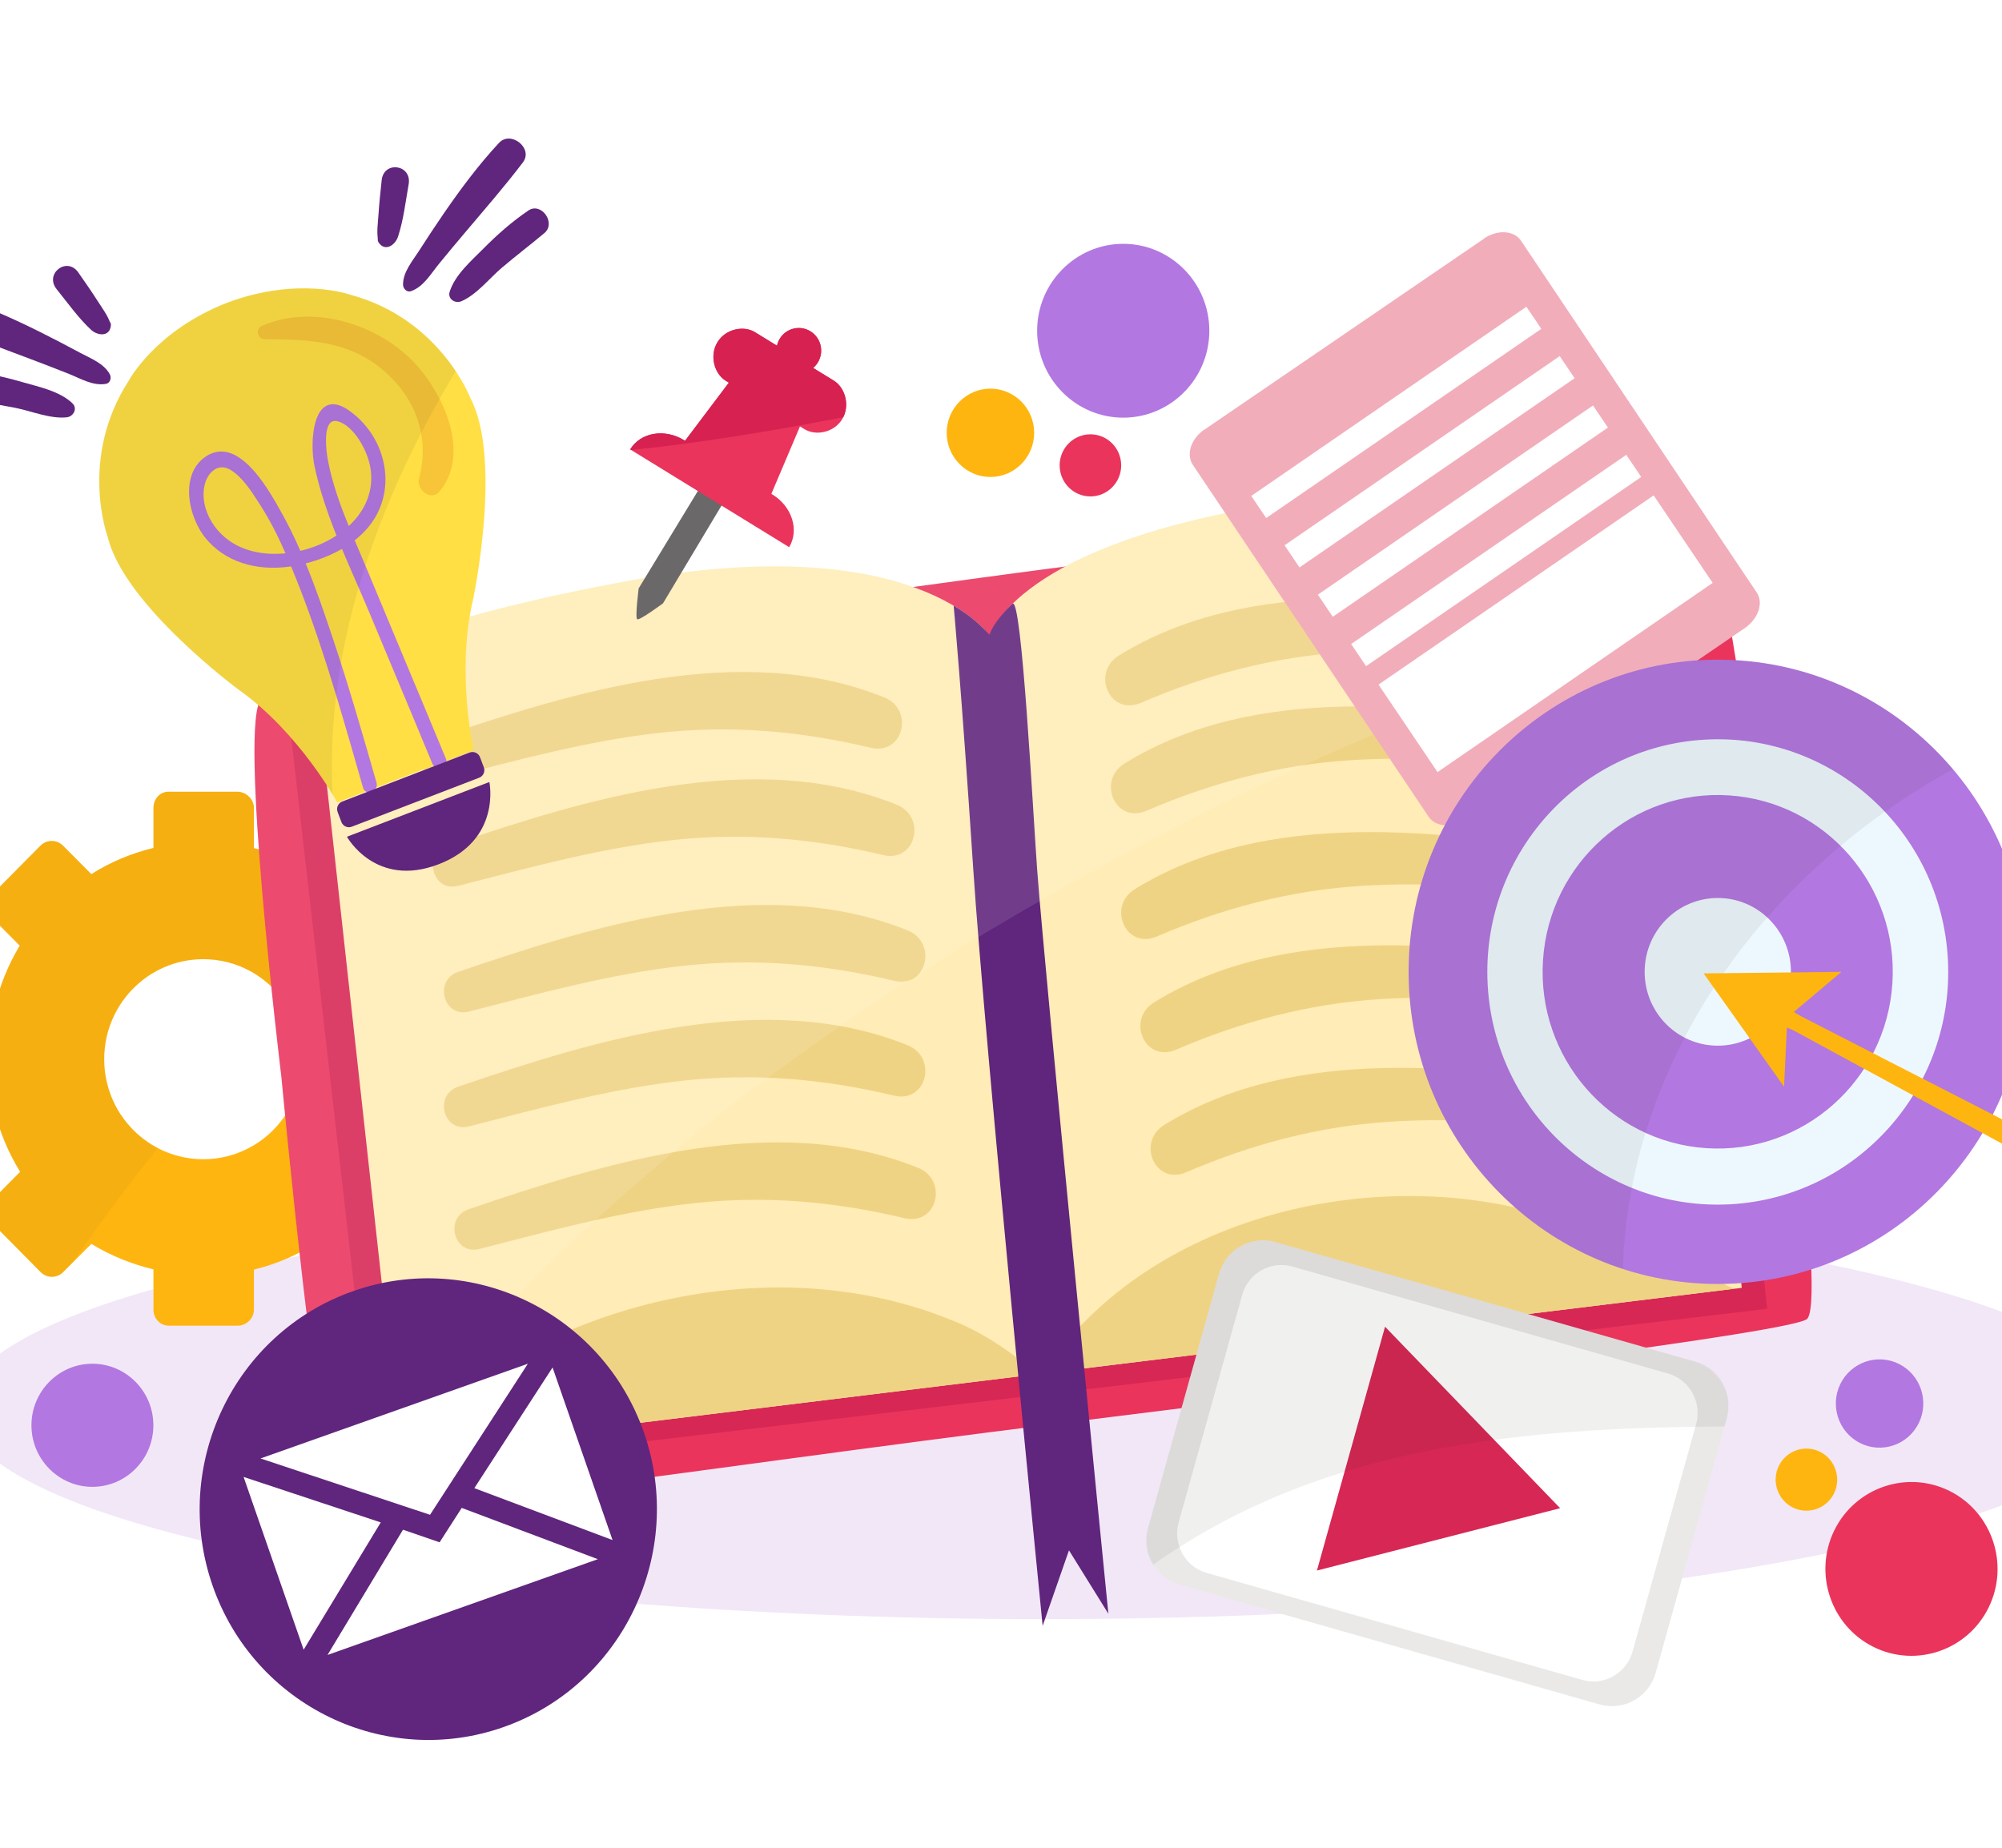 <svg width="130" height="120" viewBox="0 0 130 120" fill="none" xmlns="http://www.w3.org/2000/svg">
<rect width="130" height="120" fill="#F5F5F5"/>
<g clip-path="url(#clip0_0_1)">
<path d="M130 0H0V120H130V0Z" fill="white"/>
<path d="M67.703 105.15C106.432 105.15 137.828 99.03 137.828 91.481C137.828 83.932 106.432 77.812 67.703 77.812C28.974 77.812 -2.422 83.932 -2.422 91.481C-2.422 99.03 28.974 105.15 67.703 105.15Z" fill="#F2E7F7"/>
<path d="M29.314 65.461H26.746C26.398 63.987 25.826 62.648 25.068 61.417L25.076 61.405L26.892 59.569C27.296 59.162 27.296 58.5 26.892 58.092L23.734 54.902C23.33 54.495 22.676 54.494 22.272 54.902L20.479 56.736C19.219 55.962 17.863 55.409 16.489 55.079V55.068V52.474C16.489 51.897 15.979 51.417 15.408 51.417H10.941C10.37 51.417 9.965 51.897 9.965 52.474V55.067C8.505 55.419 7.157 55.997 5.939 56.762L5.916 56.753L4.092 54.919C3.688 54.511 3.03 54.511 2.627 54.919L-0.534 58.109C-0.938 58.517 -0.939 59.177 -0.535 59.585L1.28 61.414C0.514 62.686 -0.034 64.074 -0.36 65.461H-0.372H-2.941C-3.512 65.461 -3.943 65.939 -3.943 66.516V71.027C-3.943 71.603 -3.512 72.049 -2.941 72.049H-0.372C-0.024 73.523 0.548 74.866 1.305 76.097L1.297 76.111L-0.519 77.948C-0.923 78.355 -0.923 79.018 -0.519 79.425L2.639 82.616C3.043 83.024 3.698 83.024 4.101 82.616L5.934 80.782C7.194 81.557 8.591 82.109 9.964 82.439V82.451V85.045C9.964 85.621 10.394 86.094 10.964 86.094H15.433C16.004 86.094 16.489 85.622 16.489 85.045V82.451C17.949 82.099 19.257 81.522 20.476 80.757L20.478 80.765L22.292 82.599C22.696 83.007 23.349 83.007 23.752 82.599L26.91 79.41C27.314 79.002 27.314 78.341 26.91 77.933L25.094 76.101C25.861 74.829 26.407 73.436 26.734 72.05H26.746H29.314C29.885 72.05 30.397 71.579 30.397 71.003V66.492C30.397 65.915 29.885 65.461 29.314 65.461ZM10.596 74.73C10.533 74.702 10.471 74.673 10.41 74.643C10.223 74.552 10.041 74.452 9.864 74.344C9.775 74.289 9.688 74.233 9.603 74.175C9.517 74.116 9.433 74.056 9.35 73.993C9.309 73.962 9.268 73.931 9.228 73.898C8.994 73.713 8.772 73.511 8.566 73.295C8.36 73.078 8.168 72.848 7.993 72.604C7.923 72.507 7.855 72.407 7.79 72.306C7.596 72.002 7.426 71.68 7.283 71.344C6.951 70.56 6.766 69.696 6.766 68.788C6.766 66.883 7.579 65.168 8.874 63.98C8.988 63.876 9.106 63.775 9.227 63.678C9.268 63.646 9.309 63.615 9.35 63.583C9.433 63.521 9.517 63.461 9.602 63.402C9.859 63.227 10.129 63.07 10.41 62.934C10.504 62.888 10.599 62.845 10.695 62.803C11.465 62.475 12.311 62.293 13.199 62.293C14.254 62.293 15.249 62.549 16.127 63.004C16.22 63.051 16.311 63.102 16.401 63.154C16.535 63.232 16.667 63.315 16.795 63.403C16.881 63.461 16.965 63.521 17.047 63.584C17.089 63.615 17.13 63.647 17.17 63.679C17.251 63.743 17.331 63.809 17.408 63.877C17.525 63.979 17.638 64.085 17.747 64.196C17.82 64.269 17.891 64.344 17.96 64.421C18.133 64.614 18.295 64.817 18.444 65.029C18.504 65.114 18.562 65.2 18.618 65.288C18.674 65.376 18.727 65.465 18.779 65.556C18.856 65.692 18.929 65.831 18.997 65.973C19.403 66.825 19.631 67.78 19.631 68.789C19.631 69.349 19.561 69.893 19.429 70.412C19.402 70.516 19.373 70.619 19.342 70.721C19.295 70.873 19.242 71.023 19.185 71.171C19.147 71.269 19.106 71.367 19.063 71.462C19.034 71.526 19.004 71.589 18.974 71.652C18.913 71.778 18.848 71.901 18.779 72.022C18.727 72.113 18.674 72.202 18.618 72.29C18.573 72.36 18.527 72.429 18.481 72.497C18.439 72.557 18.397 72.617 18.353 72.676C18.322 72.717 18.291 72.759 18.259 72.799C18.195 72.881 18.13 72.962 18.062 73.04C18.029 73.079 17.994 73.118 17.96 73.157C17.891 73.234 17.82 73.309 17.747 73.383C17.711 73.419 17.674 73.456 17.637 73.491C17.488 73.635 17.332 73.771 17.17 73.9C17.13 73.932 17.089 73.963 17.047 73.995C16.965 74.057 16.881 74.117 16.795 74.176C16.709 74.234 16.623 74.291 16.534 74.345C16.49 74.372 16.445 74.398 16.401 74.424C16.311 74.477 16.22 74.527 16.127 74.574C15.249 75.029 14.254 75.285 13.199 75.285C12.35 75.285 11.54 75.118 10.798 74.817C10.73 74.788 10.662 74.76 10.596 74.73Z" fill="#FFB510"/>
<path opacity="0.04" d="M23.734 54.902C23.33 54.495 22.676 54.494 22.272 54.902L20.479 56.736C19.22 55.962 17.863 55.409 16.489 55.079V55.068V52.474C16.489 51.897 15.98 51.417 15.409 51.417H10.941C10.37 51.417 9.965 51.897 9.965 52.474V55.067C8.505 55.419 7.157 55.997 5.939 56.762L5.916 56.753L4.092 54.919C3.688 54.511 3.03 54.511 2.627 54.919L-0.534 58.108C-0.938 58.516 -0.939 59.177 -0.535 59.585L1.28 61.413C0.514 62.685 -0.034 64.073 -0.36 65.46H-0.372H-2.941C-3.512 65.46 -3.943 65.939 -3.943 66.515V71.026C-3.943 71.603 -3.512 72.049 -2.941 72.049H-0.372C-0.024 73.523 0.548 74.865 1.305 76.096L1.297 76.11L-0.519 77.947C-0.923 78.354 -0.923 79.017 -0.519 79.424L2.639 82.615C3.043 83.023 3.698 83.023 4.101 82.615L4.686 82.03C6.445 79.467 8.304 76.973 10.257 74.56C10.124 74.49 9.99 74.422 9.863 74.343C9.774 74.289 9.687 74.233 9.602 74.174C9.516 74.116 9.432 74.056 9.349 73.993C9.308 73.962 9.267 73.93 9.227 73.898C8.993 73.712 8.771 73.51 8.565 73.294C8.359 73.078 8.167 72.847 7.992 72.604C7.922 72.507 7.854 72.407 7.789 72.306C7.595 72.002 7.425 71.68 7.282 71.344C6.95 70.559 6.765 69.695 6.765 68.788C6.765 66.882 7.578 65.168 8.873 63.98C8.987 63.875 9.105 63.774 9.226 63.678C9.267 63.646 9.308 63.614 9.349 63.583C9.432 63.521 9.516 63.46 9.601 63.402C9.858 63.227 10.128 63.07 10.409 62.933C10.503 62.888 10.598 62.844 10.694 62.803C11.464 62.475 12.31 62.293 13.198 62.293C14.253 62.293 15.248 62.549 16.126 63.003C16.219 63.051 16.31 63.101 16.4 63.154C16.534 63.232 16.666 63.315 16.794 63.402C16.88 63.46 16.964 63.521 17.047 63.583C17.088 63.615 17.129 63.646 17.169 63.678C17.25 63.743 17.33 63.809 17.407 63.877C17.524 63.979 17.637 64.085 17.746 64.195C17.819 64.269 17.89 64.344 17.959 64.421C18.132 64.613 18.294 64.816 18.444 65.028C18.503 65.113 18.561 65.2 18.617 65.287C18.629 65.306 18.64 65.326 18.652 65.346C21.28 62.795 24.047 60.394 26.958 58.175C26.936 58.147 26.917 58.118 26.892 58.092L23.734 54.902Z" fill="#1D1D1B"/>
<path d="M117.363 85.641C116.711 86.473 90.709 89.713 68.626 92.463C45.316 95.365 23.484 98.851 22.122 97.826C20.781 96.815 18.273 69.943 18.273 69.943C18.273 69.943 15.423 46.575 16.998 45.386C20.187 42.977 106.92 30.992 110.319 33C111.961 33.969 114.733 57.448 114.733 57.448C114.733 57.448 118.703 83.931 117.363 85.641Z" fill="#EA345C"/>
<path d="M114.747 84.999L109.674 36.574C109.674 36.574 102.282 31.381 84.047 33.966C65.811 36.552 64.08 42.621 64.08 42.621C64.08 42.621 59.187 35.57 39.474 39.096C19.76 42.621 18.717 46.194 18.717 46.194L24.327 95.238L24.359 95.516L24.377 95.677L114.747 84.999Z" fill="#D62755"/>
<path d="M26.003 94.308L113.101 83.637L108.211 35.248C108.211 35.248 101.087 30.058 83.512 32.642C65.936 35.225 64.268 41.291 64.268 41.291C64.268 41.291 59.552 34.245 40.553 37.768C21.554 41.291 20.549 44.861 20.549 44.861L26.003 94.308Z" fill="#FFECB6"/>
<path d="M61.598 85.658C49.592 80.872 34.597 84.851 25.955 93.869L26.003 94.307L67.348 89.242C65.629 87.767 63.782 86.485 61.598 85.658Z" fill="#EFD384"/>
<path d="M67.704 89.198L112.578 83.7C109.155 81.983 105.733 81.032 102.311 79.593C90.617 75.125 74.738 78.521 67.704 89.198Z" fill="#EFD384"/>
<path d="M61.926 39.336C61.922 39.342 62.585 39.705 63.217 40.23C63.849 40.755 64.252 41.219 64.252 41.219C64.553 40.358 65.451 39.485 65.746 39.213C66.348 38.658 67.071 52.728 67.349 56.491C67.861 63.438 71.972 104.802 71.972 104.802L69.414 100.684L67.704 105.589C67.704 105.589 63.944 67.796 63.191 56.337C62.438 44.879 61.926 39.336 61.926 39.336Z" fill="#60257C"/>
<path d="M28.937 50.561C33.54 49.381 38.196 48.092 42.929 47.582C47.542 47.086 52.019 47.483 56.523 48.56C58.673 49.074 59.384 46.083 57.415 45.29C48.135 41.551 37.208 44.919 28.234 47.984C26.631 48.531 27.271 50.988 28.937 50.561Z" fill="#EFD384"/>
<path d="M29.747 57.531C34.35 56.351 39.006 55.062 43.739 54.552C48.351 54.055 52.828 54.453 57.332 55.529C59.482 56.043 60.194 53.053 58.225 52.26C48.944 48.521 38.018 51.888 29.043 54.954C27.441 55.501 28.081 57.958 29.747 57.531Z" fill="#EFD384"/>
<path d="M30.455 65.693C35.058 64.513 39.714 63.225 44.447 62.715C49.059 62.218 53.537 62.616 58.04 63.692C60.191 64.206 60.902 61.215 58.933 60.422C49.652 56.683 38.726 60.051 29.751 63.117C28.149 63.663 28.789 66.12 30.455 65.693Z" fill="#EFD384"/>
<path d="M30.455 73.152C35.058 71.972 39.714 70.683 44.447 70.174C49.059 69.677 53.537 70.074 58.04 71.151C60.191 71.665 60.902 68.674 58.933 67.881C49.652 64.142 38.726 67.51 29.751 70.575C28.149 71.122 28.789 73.579 30.455 73.152Z" fill="#EFD384"/>
<path d="M31.135 81.111C35.738 79.931 40.394 78.642 45.127 78.132C49.739 77.635 54.216 78.033 58.72 79.11C60.87 79.624 61.582 76.633 59.613 75.84C50.332 72.101 39.406 75.469 30.431 78.534C28.829 79.081 29.469 81.538 31.135 81.111Z" fill="#EFD384"/>
<path d="M101.603 42.909C96.869 42.532 92.064 42.056 87.314 42.361C82.685 42.659 78.339 43.815 74.08 45.645C72.047 46.518 70.845 43.692 72.653 42.574C81.174 37.305 92.507 38.759 101.866 40.248C103.536 40.515 103.317 43.045 101.603 42.909Z" fill="#EFD384"/>
<path d="M101.972 49.917C97.238 49.54 92.433 49.064 87.683 49.37C83.054 49.667 78.708 50.823 74.449 52.653C72.416 53.526 71.214 50.7 73.022 49.582C81.543 44.313 92.876 45.767 102.235 47.257C103.905 47.523 103.686 50.053 101.972 49.917Z" fill="#EFD384"/>
<path d="M102.64 58.082C97.906 57.705 93.101 57.23 88.351 57.535C83.722 57.833 79.376 58.988 75.117 60.818C73.083 61.692 71.882 58.865 73.689 57.747C82.211 52.478 93.543 53.932 102.902 55.422C104.573 55.688 104.354 58.219 102.64 58.082Z" fill="#EFD384"/>
<path d="M103.889 65.435C99.154 65.058 94.35 64.582 89.6 64.887C84.971 65.184 80.624 66.341 76.365 68.17C74.332 69.044 73.13 66.218 74.938 65.1C83.46 59.83 94.792 61.285 104.151 62.774C105.822 63.04 105.602 65.571 103.889 65.435Z" fill="#EFD384"/>
<path d="M104.551 73.395C99.817 73.017 95.012 72.542 90.262 72.847C85.633 73.144 81.287 74.3 77.028 76.13C74.995 77.004 73.793 74.177 75.6 73.059C84.122 67.79 95.454 69.245 104.813 70.734C106.484 71 106.265 73.531 104.551 73.395Z" fill="#EFD384"/>
<path opacity="0.11" d="M110.319 33C109.763 32.671 106.973 32.718 102.683 33.035C98.715 32.029 92.475 31.324 83.512 32.642C76.496 33.673 72.017 35.259 69.165 36.792C65.891 37.222 62.581 37.669 59.299 38.123C55.721 36.85 49.847 36.044 40.553 37.767C26.319 40.407 22.185 43.072 21.007 44.243C18.773 44.723 17.356 45.115 16.998 45.386C15.423 46.575 18.273 69.943 18.273 69.943C18.273 69.943 20.781 96.815 22.122 97.825C22.165 97.858 22.23 97.885 22.313 97.909C36.656 77.053 58.534 62.337 81.152 51.331C91.267 46.502 101.496 42.578 112.103 39.277C111.478 35.895 110.841 33.308 110.319 33Z" fill="white"/>
<path d="M103.878 110.694L76.578 102.918C75.019 102.474 74.103 100.823 74.543 99.249L79.162 82.715C79.602 81.142 81.237 80.217 82.795 80.661L110.095 88.437C111.654 88.881 112.569 90.532 112.13 92.105L107.511 108.639C107.072 110.213 105.437 111.138 103.878 110.694Z" fill="#EAE9E8"/>
<path d="M102.761 109.102L78.355 102.151C76.961 101.754 76.143 100.278 76.536 98.871L80.665 84.089C81.058 82.682 82.519 81.856 83.913 82.252L108.319 89.204C109.712 89.601 110.531 91.076 110.138 92.484L106.009 107.265C105.616 108.672 104.154 109.499 102.761 109.102Z" fill="white"/>
<path d="M101.308 97.948L85.515 101.997L89.938 86.162L101.308 97.948Z" fill="#D62755"/>
<path opacity="0.07" d="M110.095 88.436L82.795 80.661C81.237 80.217 79.601 81.141 79.162 82.715L74.543 99.249C74.311 100.083 74.461 100.937 74.883 101.623C85.736 93.911 98.702 92.701 111.979 92.645L112.13 92.105C112.569 90.531 111.654 88.88 110.095 88.436Z" fill="#1D1D1B"/>
<path d="M95.154 53.185L98.883 50.638L109.566 43.34L113.294 40.793C114.164 40.198 114.532 39.165 114.077 38.485L111.528 34.682L98.766 15.633C98.311 14.953 97.23 14.898 96.36 15.492L96.354 15.507L78.214 27.899L78.209 27.892C77.393 28.449 77.046 29.387 77.382 30.063C77.404 30.108 77.429 30.147 77.457 30.189L90.219 49.239L92.767 53.042C93.223 53.722 94.284 53.779 95.154 53.185Z" fill="#F2ADBA"/>
<path d="M107.38 32.173L89.514 44.46L93.346 50.142L111.213 37.855L107.38 32.173Z" fill="white"/>
<path d="M105.603 29.538L87.737 41.825L88.706 43.262L106.572 30.975L105.603 29.538Z" fill="white"/>
<path d="M103.441 26.332L85.575 38.619L86.543 40.056L104.41 27.769L103.441 26.332Z" fill="white"/>
<path d="M101.279 23.126L83.413 35.413L84.382 36.85L102.248 24.563L101.279 23.126Z" fill="white"/>
<path d="M99.117 19.92L81.25 32.207L82.219 33.644L100.086 21.356L99.117 19.92Z" fill="white"/>
<path d="M47.328 32.038L46.76 31.688L46.365 31.446L45.797 31.096L41.473 38.21C41.473 38.21 41.227 40.123 41.379 40.217C41.531 40.31 43.053 39.181 43.053 39.181L47.328 32.038Z" fill="#6B686A"/>
<path d="M50.165 32.119L50.088 32.072L51.805 28.027L51.947 27.692L52.242 27.873C52.981 28.327 54.167 28.089 54.691 27.218C55.217 26.348 54.883 25.175 54.144 24.721L52.8 23.894C52.919 23.794 53.025 23.673 53.111 23.532C53.528 22.839 53.311 21.937 52.625 21.515C51.94 21.094 51.046 21.313 50.629 22.005C50.543 22.147 50.486 22.297 50.452 22.45L49.025 21.573C48.285 21.118 47.108 21.361 46.583 22.232C46.058 23.102 46.384 24.27 47.123 24.725L47.329 24.851L47.111 25.14L44.484 28.625L44.424 28.589C43.159 27.811 41.592 28.079 40.923 29.187L51.244 35.535C51.913 34.426 51.43 32.897 50.165 32.119Z" fill="#EA345C"/>
<path d="M54.144 24.721L52.8 23.894C52.919 23.794 53.025 23.673 53.111 23.532C53.528 22.839 53.311 21.937 52.625 21.515C51.94 21.094 51.046 21.313 50.629 22.005C50.543 22.147 50.486 22.297 50.452 22.45L49.025 21.573C48.285 21.118 47.108 21.361 46.583 22.232C46.058 23.102 46.384 24.27 47.123 24.725L47.329 24.851L47.111 25.14L44.484 28.625L44.424 28.589C43.159 27.811 41.592 28.079 40.923 29.187L40.987 29.226C45.613 28.746 50.2 27.981 54.758 27.093C55.182 26.238 54.848 25.154 54.144 24.721Z" fill="#D62151"/>
<path d="M30.538 25.838C30.538 25.838 28.588 20.716 22.759 19.145C22.759 19.145 19.373 17.917 14.728 19.668C10.106 21.48 8.395 24.667 8.395 24.667C5.076 29.754 7.001 34.885 7.001 34.885C8.05 39.289 15.5 44.794 15.5 44.794C19.437 47.572 21.901 52.109 21.901 52.109L26.317 50.411L30.753 48.706C30.753 48.706 29.605 43.664 30.716 38.945C30.716 38.945 32.656 29.831 30.538 25.838Z" fill="#FFDF43"/>
<path d="M22.697 26.682C22.058 26.224 21.522 26.132 21.106 26.408C20.192 27.015 20.205 29.235 20.414 30.234C20.697 31.588 21.154 33.034 21.85 34.781C21.155 35.235 20.348 35.577 19.505 35.775C19.09 34.828 18.672 33.986 18.229 33.201L18.175 33.106C17.57 32.03 16.311 29.792 14.831 29.387C14.366 29.259 13.912 29.322 13.482 29.573C12.869 29.932 12.472 30.52 12.334 31.275C12.088 32.622 12.674 34.106 13.322 34.915C14.554 36.451 16.584 37.13 18.902 36.785C20.691 41.087 22 45.66 23.267 50.082L23.573 51.151C23.655 51.434 23.906 51.5 24.105 51.442C24.336 51.374 24.539 51.136 24.446 50.813C23.571 47.767 22.667 44.617 21.646 41.559C21.08 39.862 20.516 38.205 19.851 36.591C20.705 36.371 21.514 36.048 22.204 35.648C22.499 36.354 22.808 37.063 23.108 37.749C23.405 38.429 23.713 39.132 23.999 39.82L25.137 42.542C26.105 44.857 27.106 47.251 28.081 49.608C28.147 49.767 28.279 49.871 28.442 49.892C28.525 49.903 28.61 49.891 28.689 49.861C28.775 49.828 28.851 49.773 28.905 49.701C29 49.576 29.016 49.422 28.952 49.266C27.987 46.936 26.998 44.571 26.042 42.283C25.27 40.436 24.498 38.589 23.73 36.741C23.578 36.375 23.421 36.008 23.265 35.64L23.033 35.091C23.903 34.408 24.496 33.584 24.797 32.64C25.479 30.505 24.615 28.055 22.697 26.682ZM24.047 30.347C24.293 31.752 23.796 33.103 22.646 34.163C22.139 32.919 21.592 31.456 21.302 29.939C21.156 29.178 21.032 27.793 21.489 27.426C21.522 27.4 21.558 27.379 21.597 27.364C21.737 27.311 21.916 27.334 22.138 27.434C23.075 27.856 23.859 29.275 24.047 30.347ZM18.541 35.934C17.12 36.076 15.825 35.786 14.883 35.113C14.15 34.589 13.61 33.854 13.361 33.043C13.209 32.546 13.178 32.037 13.271 31.568C13.377 31.034 13.68 30.596 14.063 30.426C14.349 30.3 14.667 30.332 14.979 30.523C15.743 30.991 16.317 31.889 16.823 32.681L16.915 32.825C17.481 33.707 17.999 34.698 18.541 35.934Z" fill="#B277E0"/>
<path d="M22.223 52.054L30.5 48.872C30.767 48.77 31.068 48.906 31.17 49.176L31.417 49.832C31.519 50.101 31.383 50.406 31.116 50.508L22.84 53.69C22.573 53.793 22.271 53.656 22.169 53.386L21.922 52.73C21.821 52.461 21.956 52.157 22.223 52.054Z" fill="#60257C"/>
<path d="M22.529 54.341L31.777 50.786C31.777 50.786 32.583 54.552 28.483 56.128C24.384 57.704 22.529 54.341 22.529 54.341Z" fill="#60257C"/>
<path d="M17.174 22.031C19.992 22.043 22.623 22.113 24.895 24.054C26.999 25.851 27.93 28.401 27.21 31.077C27.015 31.8 27.99 32.58 28.545 31.912C30.698 29.318 28.6 25.101 26.502 23.156C24.069 20.9 20.085 19.777 16.971 21.183C16.559 21.369 16.747 22.029 17.174 22.031Z" fill="#F7C537"/>
<g opacity="0.07">
<path d="M29.593 24.104C28.503 22.466 26.38 20.121 22.759 19.145C22.759 19.145 19.372 17.917 14.728 19.668C10.106 21.48 8.395 24.667 8.395 24.667C5.076 29.754 7.001 34.885 7.001 34.885C8.05 39.289 15.5 44.794 15.5 44.794C18.636 47.007 20.835 50.332 21.601 51.596C21.108 42.12 24.461 32.616 29.593 24.104Z" fill="#1D1D1B"/>
</g>
<path d="M7.134 24.316C6.754 23.6 5.889 23.28 5.206 22.913C4.329 22.443 3.447 21.98 2.556 21.537C0.84 20.686 -0.924 19.891 -2.745 19.303C-3.808 18.96 -4.539 20.71 -3.491 21.171C-1.736 21.943 0.071 22.595 1.863 23.272C2.738 23.603 3.613 23.936 4.481 24.284C5.252 24.594 6.039 25.078 6.885 24.928C7.159 24.88 7.249 24.534 7.134 24.316Z" fill="#60257C"/>
<path d="M4.704 26.193C3.876 25.396 2.501 25.12 1.43 24.809C0.201 24.453 -1.021 24.191 -2.295 24.078C-3.307 23.987 -3.507 25.678 -2.507 25.869C-1.338 26.092 -0.159 26.257 1.008 26.49C2.061 26.7 3.261 27.216 4.336 27.102C4.762 27.057 5.056 26.533 4.704 26.193Z" fill="#60257C"/>
<path d="M6.983 20.754C6.967 20.743 6.952 20.732 6.935 20.722C7.016 20.827 7.098 20.932 7.179 21.038C7.006 20.489 6.63 20.005 6.326 19.526C5.931 18.905 5.506 18.304 5.088 17.699C4.354 16.635 2.862 17.769 3.683 18.787C4.392 19.667 5.079 20.639 5.905 21.411C6.342 21.82 7.138 21.89 7.201 21.127C7.214 20.97 7.102 20.835 6.983 20.754Z" fill="#60257C"/>
<path d="M26.172 18.498C26.16 17.685 26.763 16.982 27.185 16.327C27.726 15.486 28.275 14.649 28.842 13.826C29.934 12.242 31.095 10.684 32.406 9.277C33.171 8.457 34.651 9.63 33.955 10.546C32.79 12.081 31.523 13.535 30.28 15.005C29.674 15.723 29.069 16.441 28.476 17.171C27.95 17.819 27.494 18.628 26.683 18.912C26.421 19.003 26.175 18.745 26.172 18.498Z" fill="#60257C"/>
<path d="M29.199 18.95C29.54 17.848 30.61 16.934 31.398 16.138C32.302 15.225 33.244 14.398 34.305 13.674C35.146 13.101 36.133 14.481 35.349 15.138C34.434 15.905 33.482 16.626 32.573 17.401C31.754 18.1 30.952 19.139 29.956 19.565C29.562 19.734 29.053 19.42 29.199 18.95Z" fill="#60257C"/>
<path d="M24.593 15.309C24.602 15.291 24.611 15.274 24.619 15.256C24.599 15.388 24.578 15.52 24.558 15.652C24.445 15.088 24.542 14.481 24.578 13.912C24.625 13.176 24.709 12.442 24.784 11.708C24.915 10.418 26.765 10.68 26.535 11.972C26.337 13.089 26.203 14.275 25.851 15.354C25.665 15.926 25.003 16.378 24.581 15.741C24.495 15.61 24.528 15.438 24.593 15.309Z" fill="#60257C"/>
<path d="M131.62 63.114C131.62 74.31 122.632 83.386 111.545 83.386C100.457 83.386 91.469 74.31 91.469 63.114C91.469 51.918 100.457 42.842 111.545 42.842C122.632 42.842 131.62 51.918 131.62 63.114Z" fill="#B277E0"/>
<path d="M112.368 78.21C120.62 77.75 126.941 70.622 126.485 62.289C126.03 53.956 118.971 47.574 110.719 48.034C102.467 48.493 96.147 55.621 96.602 63.954C97.057 72.287 104.116 78.669 112.368 78.21Z" fill="#EDF8FE"/>
<path d="M122.882 63.87C123.297 57.544 118.555 52.076 112.29 51.657C106.025 51.238 100.61 56.027 100.195 62.353C99.78 68.679 104.522 74.147 110.787 74.566C117.052 74.985 122.467 70.196 122.882 63.87Z" fill="#B277E0"/>
<path d="M116.294 63.114C116.294 65.763 114.167 67.91 111.545 67.91C108.922 67.91 106.795 65.763 106.795 63.114C106.795 60.466 108.922 58.319 111.545 58.319C114.168 58.318 116.294 60.465 116.294 63.114Z" fill="#EDF8FE"/>
<path opacity="0.07" d="M111.545 42.842C100.457 42.842 91.469 51.918 91.469 63.114C91.469 72.136 97.307 79.778 105.376 82.407C105.832 68.552 114.747 56.57 126.812 49.959C123.13 45.605 117.659 42.842 111.545 42.842Z" fill="#1D1D1B"/>
<path d="M137.92 77.742C138.217 77.616 143 77.473 143 77.473L137.805 74.59L135.314 75.416L116.992 66.022C116.803 65.925 116.633 65.817 116.478 65.723L119.576 63.114L110.625 63.217L115.847 70.576L116.032 66.733C116.186 66.797 116.355 66.866 116.526 66.953L134.708 76.829L135.778 78.993L140.691 82.073L137.92 77.742Z" fill="#FFB510"/>
<path d="M6 88.566C3.817 88.566 2.042 90.359 2.042 92.564C2.042 94.768 3.818 96.561 6 96.561C8.183 96.561 9.959 94.767 9.959 92.564C9.959 90.359 8.183 88.566 6 88.566Z" fill="#B277E0"/>
<path d="M72.937 15.835C69.855 15.835 67.347 18.367 67.347 21.48C67.347 24.593 69.855 27.125 72.937 27.125C76.02 27.125 78.528 24.593 78.528 21.48C78.528 18.366 76.02 15.835 72.937 15.835Z" fill="#B277E0"/>
<path d="M64.313 25.241C62.747 25.241 61.473 26.527 61.473 28.108C61.473 29.69 62.747 30.977 64.313 30.977C65.879 30.977 67.154 29.69 67.154 28.108C67.154 26.527 65.879 25.241 64.313 25.241Z" fill="#FFB510"/>
<path d="M70.806 28.205C69.704 28.205 68.808 29.11 68.808 30.223C68.808 31.335 69.704 32.24 70.806 32.24C71.908 32.24 72.804 31.335 72.804 30.223C72.804 29.11 71.908 28.205 70.806 28.205Z" fill="#EA345C"/>
<path d="M129.136 104.389C130.5 101.598 129.36 98.206 126.595 96.829C123.831 95.452 120.472 96.602 119.108 99.394C117.745 102.185 118.884 105.577 121.649 106.954C124.414 108.331 127.772 107.181 129.136 104.389Z" fill="#EA345C"/>
<path d="M124.597 92.418C125.29 91 124.711 89.277 123.307 88.578C121.902 87.878 120.196 88.463 119.503 89.881C118.81 91.299 119.389 93.022 120.794 93.722C122.198 94.421 123.904 93.837 124.597 92.418Z" fill="#B277E0"/>
<path d="M119.092 96.986C119.58 95.988 119.172 94.776 118.184 94.284C117.196 93.792 115.996 94.203 115.508 95.201C115.021 96.199 115.428 97.411 116.416 97.903C117.405 98.395 118.605 97.984 119.092 96.986Z" fill="#FFB510"/>
<path d="M22.895 83.864C15.171 86.601 11.093 95.172 13.803 102.972C16.514 110.772 25.003 114.89 32.727 112.153C40.45 109.416 44.529 100.845 41.818 93.045C39.108 85.245 30.619 81.127 22.895 83.864Z" fill="#60257C"/>
<path d="M27.924 98.376L16.915 94.718L34.277 88.566L27.924 98.376Z" fill="white"/>
<path d="M24.724 98.871L19.717 107.138L15.818 95.918L24.724 98.871Z" fill="white"/>
<path d="M26.169 99.345L28.545 100.164L29.982 97.929L38.82 101.259L21.267 107.479L26.169 99.345Z" fill="white"/>
<path d="M30.801 96.646L35.881 88.809L39.776 100.017L30.801 96.646Z" fill="white"/>
</g>
<defs>
<clipPath id="clip0_0_1">
<rect width="130" height="120" fill="white"/>
</clipPath>
</defs>
</svg>
